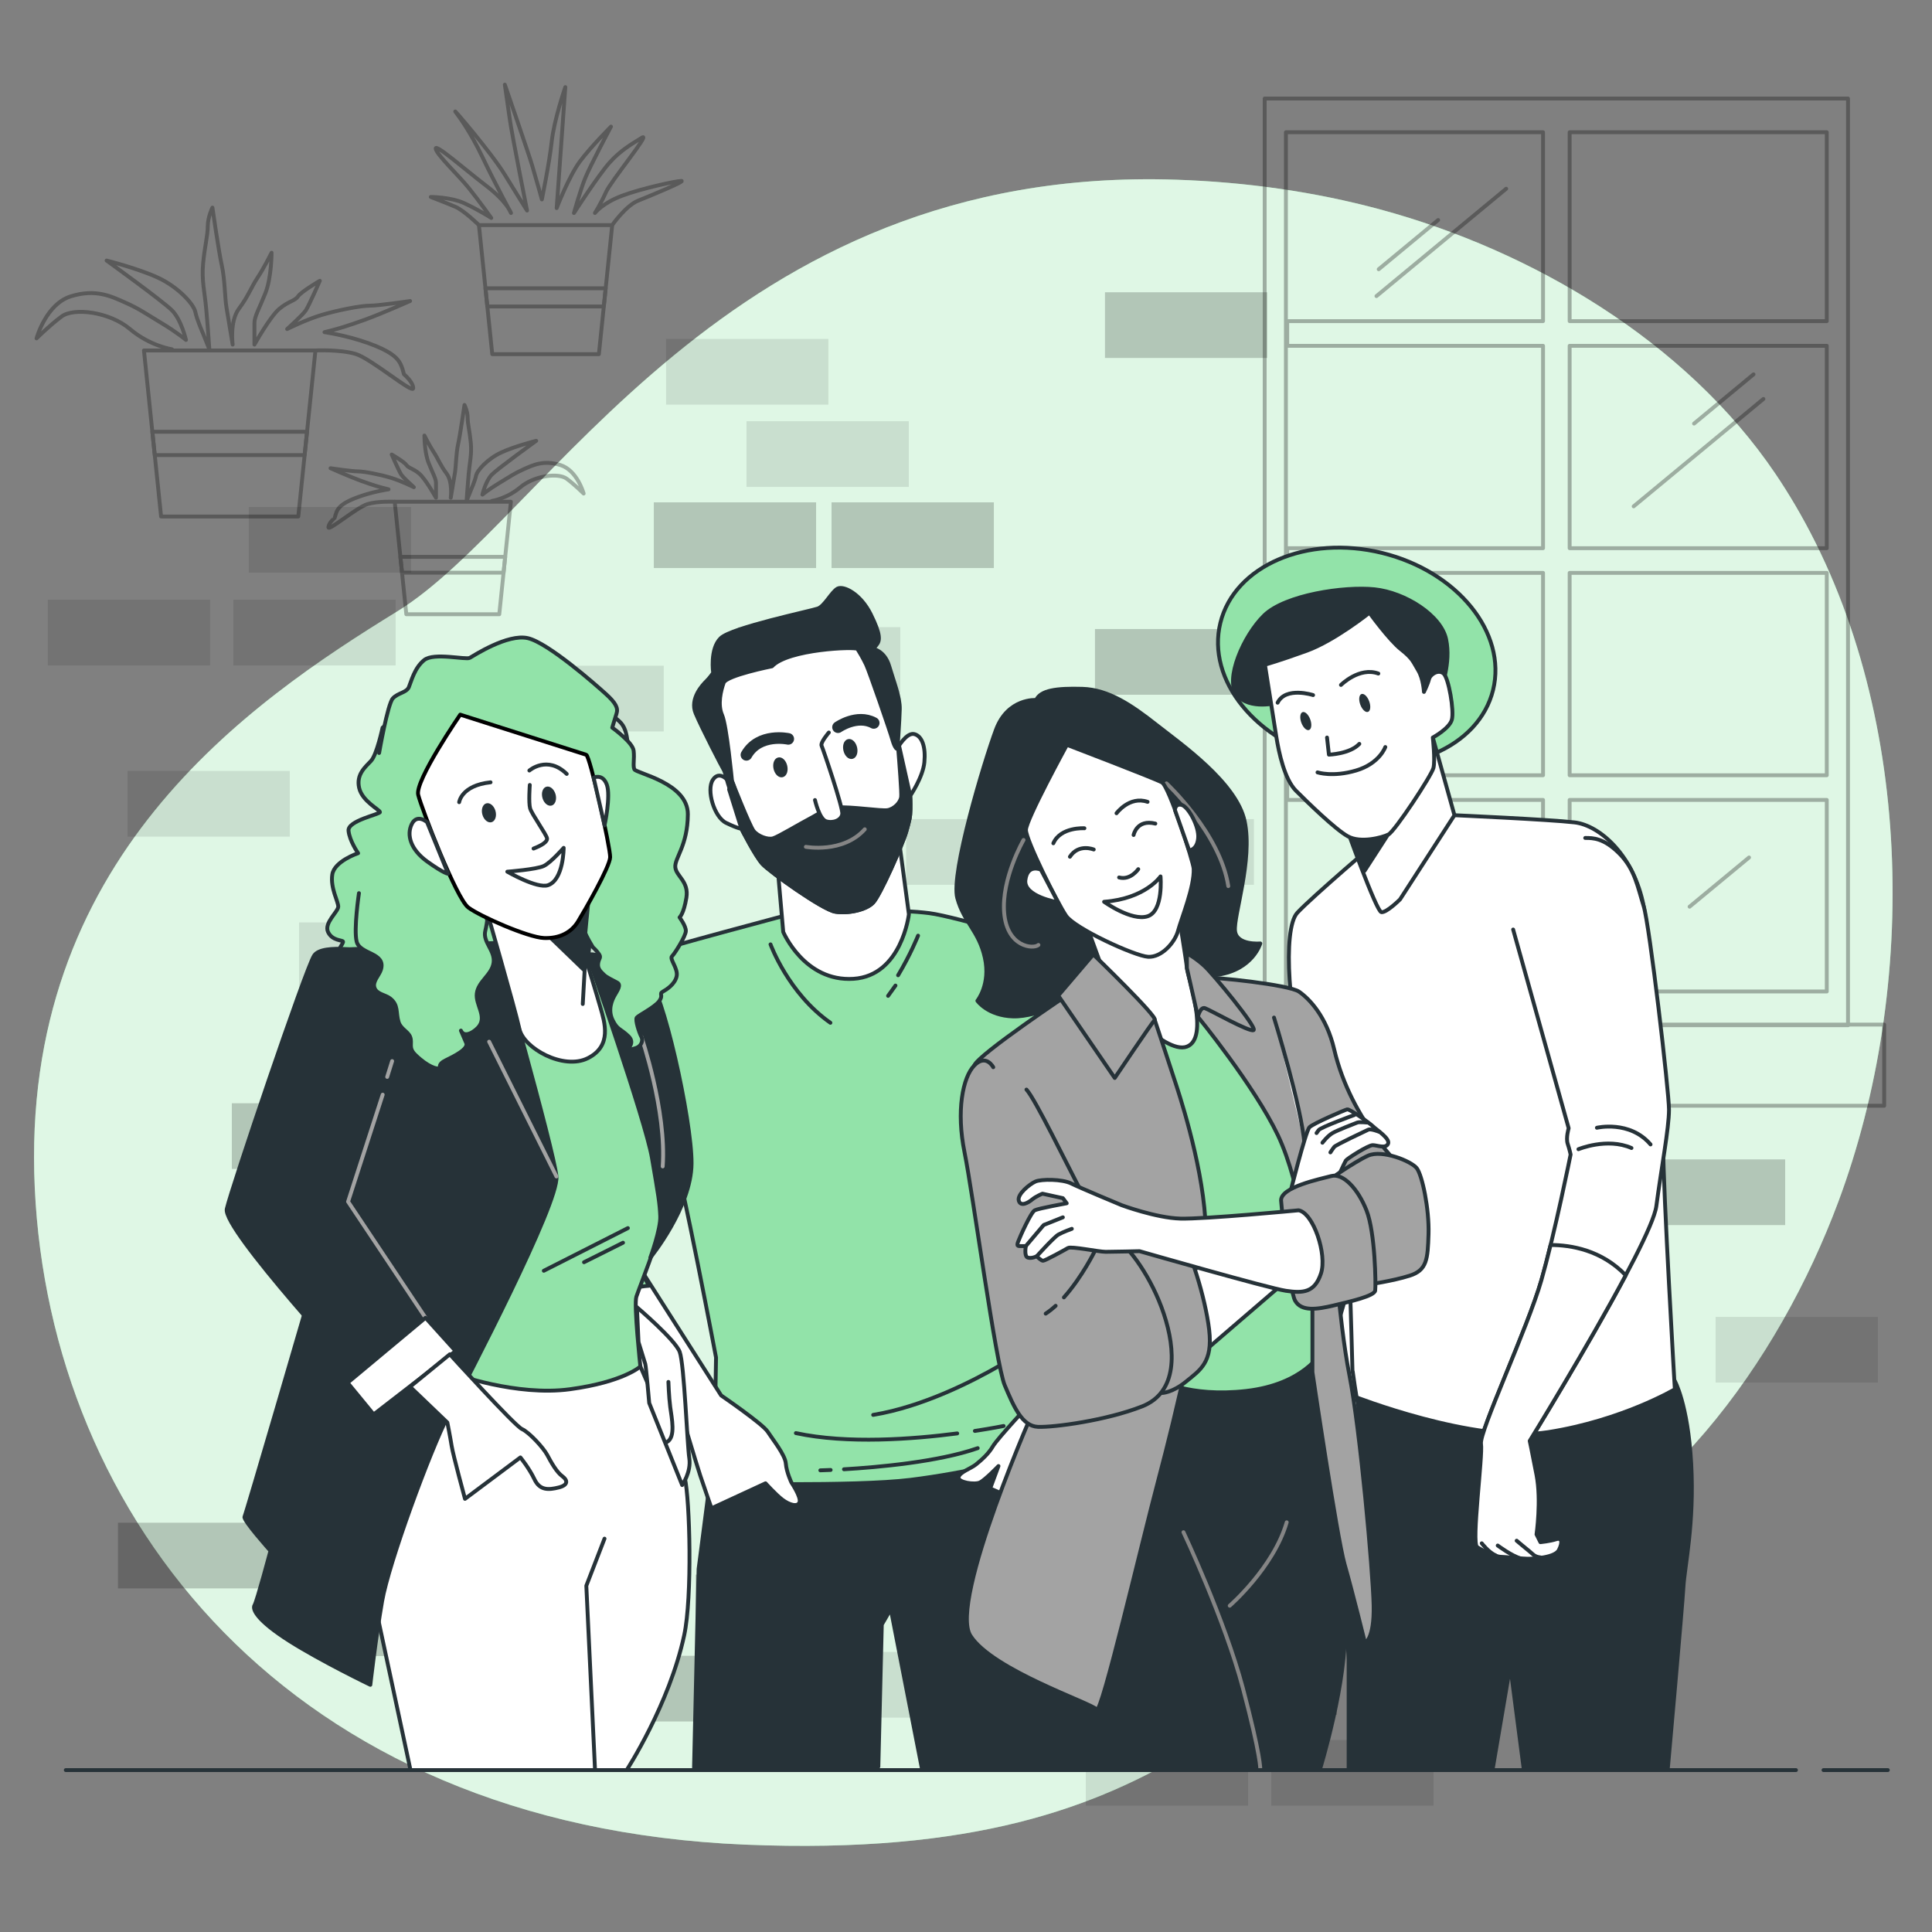 <svg xmlns="http://www.w3.org/2000/svg" xmlns:xlink="http://www.w3.org/1999/xlink" x="0px" y="0px" viewBox="0 0 500 500" style="enable-background:new 0 0 500 500;" xml:space="preserve"><rect x="0" y="0" width="500" height="500" fill="#808080" stroke="none"/><g id="Background_Simple">	<g>		<path style="fill:#92E3A9;" d="M464.497,130.564c-1.584-2.687-3.246-5.323-4.987-7.903    c-23.183-34.346-63.071-57.838-102.312-68.458c-17.184-4.651-34.93-7.089-52.711-7.692    c-116.614-3.953-163.062,87.955-201.604,111.673S5.045,222.421,8.998,307.411s65.225,165.039,183.816,169.98    c118.591,4.941,126.497-48.424,192.71-68.19c43.819-13.08,74.952-57.26,90.197-98.088    C496.496,255.471,495.517,183.197,464.497,130.564z"></path>		<path style="opacity:0.7;fill:#FFFFFF;" d="M464.497,130.564c-1.584-2.687-3.246-5.323-4.987-7.903    c-23.183-34.346-63.071-57.838-102.312-68.458c-17.184-4.651-34.93-7.089-52.711-7.692    c-116.614-3.953-163.062,87.955-201.604,111.673S5.045,222.421,8.998,307.411s65.225,165.039,183.816,169.98    c118.591,4.941,126.497-48.424,192.71-68.19c43.819-13.08,74.952-57.26,90.197-98.088    C496.496,255.471,495.517,183.197,464.497,130.564z"></path>	</g></g><g id="Wall">	<g>		<rect x="420" y="300.05" style="opacity:0.2;" width="42" height="17"></rect>		<rect x="283.375" y="162.797" style="opacity:0.2;" width="42" height="17"></rect>		<rect x="257.512" y="188.485" style="opacity:0.2;" width="42" height="17"></rect>		<rect x="285.964" y="75.641" style="opacity:0.2;" width="42" height="17"></rect>		<rect x="252" y="281.807" style="opacity:0.2;" width="42" height="17"></rect>		<rect x="169.203" y="130.006" style="opacity:0.2;" width="42" height="17"></rect>		<rect x="215.203" y="130.006" style="opacity:0.2;" width="42" height="17"></rect>		<rect x="180" y="407.517" style="opacity:0.2;" width="42" height="17"></rect>		<rect x="158" y="428.517" style="opacity:0.2;" width="42" height="17"></rect>		<rect x="234.512" y="211.985" style="opacity:0.1;" width="42" height="17"></rect>		<rect x="172.381" y="87.722" style="opacity:0.1;" width="42" height="17"></rect>		<rect x="444" y="340.807" style="opacity:0.1;" width="42" height="17"></rect>		<rect x="198" y="366.807" style="opacity:0.1;" width="42" height="17"></rect>		<rect x="246" y="366.807" style="opacity:0.1;" width="42" height="17"></rect>		<rect x="250" y="342.807" style="opacity:0.1;" width="42" height="17"></rect>		<rect x="282.512" y="211.985" style="opacity:0.1;" width="42" height="17"></rect>		<rect x="304" y="426.807" style="opacity:0.2;" width="42" height="17"></rect>		<rect x="281" y="450.307" style="opacity:0.1;" width="42" height="17"></rect>		<rect x="329" y="450.307" style="opacity:0.1;" width="42" height="17"></rect>		<rect x="100.392" y="215.218" style="opacity:0.2;" width="42" height="17"></rect>		<rect x="77.392" y="238.718" style="opacity:0.1;" width="42" height="17"></rect>		<rect x="125.392" y="238.718" style="opacity:0.1;" width="42" height="17"></rect>		<rect x="84" y="341.807" style="opacity:0.2;" width="42" height="17"></rect>		<rect x="270" y="260.517" style="opacity:0.1;" width="42" height="17"></rect>		<rect x="207" y="427.517" style="opacity:0.1;" width="42" height="17"></rect>		<rect x="193.203" y="109.006" style="opacity:0.1;" width="42" height="17"></rect>		<rect x="60" y="285.517" style="opacity:0.2;" width="42" height="17"></rect>		<rect x="84" y="264.517" style="opacity:0.1;" width="42" height="17"></rect>		<rect x="191" y="162.307" style="opacity:0.1;" width="42" height="17"></rect>		<rect x="129.772" y="172.29" style="opacity:0.1;" width="42" height="17"></rect>		<rect x="337" y="300.05" style="opacity:0.2;" width="42" height="17"></rect>		<rect x="30.535" y="394.078" style="opacity:0.2;" width="42" height="17"></rect>		<rect x="12.392" y="155.218" style="opacity:0.1;" width="42" height="17"></rect>		<rect x="60.392" y="155.218" style="opacity:0.1;" width="42" height="17"></rect>		<rect x="64.392" y="131.218" style="opacity:0.1;" width="42" height="17"></rect>		<rect x="33" y="199.518" style="opacity:0.1;" width="42" height="17"></rect>		<rect x="87.535" y="411.578" style="opacity:0.2;" width="42" height="17"></rect>	</g></g><g id="Window">	<g style="opacity:0.3;">		<path style="fill:none;stroke:#000000;stroke-linecap:round;stroke-linejoin:round;stroke-miterlimit:10;" d="M327.297,25.495    v239.834h150.967V25.495H327.297z M472.768,83.11h-66.544V34.226h66.544V83.11z M406.224,148.258h66.544v52.375h-66.544V148.258z     M406.224,141.872V89.496h66.544v52.375H406.224z M332.793,34.226h66.544V83.11h-66.205v6.386h66.205v52.375h-66.205v6.386h66.205    v52.375h-66.205v6.386h66.205v49.579h-66.544V34.226z M406.224,256.598v-49.579h66.544v49.579H406.224z"></path>					<line style="fill:none;stroke:#000000;stroke-linecap:round;stroke-linejoin:round;stroke-miterlimit:10;" x1="389.8" y1="48.843" x2="356.227" y2="76.627"></line>					<line style="fill:none;stroke:#000000;stroke-linecap:round;stroke-linejoin:round;stroke-miterlimit:10;" x1="456.366" y1="103.254" x2="422.794" y2="131.038"></line>					<line style="fill:none;stroke:#000000;stroke-linecap:round;stroke-linejoin:round;stroke-miterlimit:10;" x1="380.538" y1="220.758" x2="346.966" y2="248.542"></line>					<line style="fill:none;stroke:#000000;stroke-linecap:round;stroke-linejoin:round;stroke-miterlimit:10;" x1="372.194" y1="56.947" x2="356.806" y2="69.681"></line>					<line style="fill:none;stroke:#000000;stroke-linecap:round;stroke-linejoin:round;stroke-miterlimit:10;" x1="453.81" y1="96.886" x2="438.422" y2="109.621"></line>					<line style="fill:none;stroke:#000000;stroke-linecap:round;stroke-linejoin:round;stroke-miterlimit:10;" x1="378.561" y1="229.441" x2="363.173" y2="242.175"></line>					<line style="fill:none;stroke:#000000;stroke-linecap:round;stroke-linejoin:round;stroke-miterlimit:10;" x1="373.93" y1="168.084" x2="358.543" y2="180.818"></line>					<line style="fill:none;stroke:#000000;stroke-linecap:round;stroke-linejoin:round;stroke-miterlimit:10;" x1="452.652" y1="221.916" x2="437.265" y2="234.65"></line>					<rect x="318.603" y="265.17" style="fill:none;stroke:#000000;stroke-linecap:round;stroke-linejoin:round;stroke-miterlimit:10;" width="169.021" height="20.997"></rect>	</g></g><g id="Plants">	<g style="opacity:0.3;">		<polygon style="fill:none;stroke:#000000;stroke-linecap:round;stroke-linejoin:round;stroke-miterlimit:10;" points="    78.837,117.782 79.461,111.739 39.427,111.739 40.051,117.782   "></polygon>		<g>			<polygon style="fill:none;stroke:#000000;stroke-linecap:round;stroke-linejoin:round;stroke-miterlimit:10;" points="     77.196,133.671 41.692,133.671 37.254,90.697 81.634,90.697    "></polygon>			<path style="fill:none;stroke:#000000;stroke-linecap:round;stroke-linejoin:round;stroke-miterlimit:10;" d="M44.505,90.389     c0,0-5.64-0.806-10.876-5.237c-5.237-4.431-14.502-5.64-17.724-3.223c-3.223,2.417-6.445,5.64-6.445,5.64     s2.417-8.862,8.862-10.876c6.445-2.014,10.474,0,14.099,1.611c3.625,1.611,5.237,2.82,9.265,5.237     c4.028,2.417,6.445,4.431,6.445,4.431s-1.208-5.237-3.625-7.654c-2.417-2.417-16.919-12.89-16.919-12.89     s8.057,2.014,13.293,4.431c5.237,2.417,9.265,6.848,9.668,8.862c0.403,2.014,2.014,5.64,2.014,5.64l1.611,4.028     c0,0-0.403-6.042-0.806-10.473c-0.403-4.431-1.208-7.251-0.806-11.682c0.403-4.431,1.208-7.251,1.208-9.668     c0-2.417,1.208-4.834,1.208-4.834s1.611,11.279,2.417,14.905c0.806,3.625,0.806,8.459,1.208,10.876     c0.403,2.417,1.611,9.668,1.611,9.668s-0.806-6.042,1.611-9.265c2.417-3.223,3.223-5.64,4.834-8.057     c1.611-2.417,3.625-6.445,3.625-6.445s0,6.445-1.611,10.474c-1.611,4.028-2.82,6.042-2.82,7.654c0,1.611,0,5.64,0,5.64     s4.028-7.251,6.445-9.265c2.417-2.014,4.028-2.014,4.834-3.223c0.806-1.208,5.64-4.028,5.64-4.028s-2.82,6.445-3.625,7.654     c-0.806,1.208-4.834,4.834-4.834,4.834s4.834-2.417,8.862-3.626c4.028-1.208,10.071-2.417,12.488-2.417     c2.417,0,10.473-1.208,10.473-1.208s-7.251,3.223-11.682,4.834c-4.431,1.611-7.251,2.417-8.862,2.82     c-1.611,0.403-1.611,0.403-1.611,0.403s5.64,0.806,11.279,2.82c5.64,2.014,7.251,3.626,8.056,4.834     c0.806,1.208,1.209,3.223,1.209,3.223s2.417,2.014,2.417,3.625s-10.876-7.654-14.905-8.862     c-4.028-1.209-10.404-0.901-10.404-0.901"></path>		</g>	</g>	<g style="opacity:0.3;">		<polygon style="fill:none;stroke:#000000;stroke-linecap:round;stroke-linejoin:round;stroke-miterlimit:10;" points="    104.043,148.201 103.62,144.107 130.746,144.107 130.323,148.201   "></polygon>		<g>			<polygon style="fill:none;stroke:#000000;stroke-linecap:round;stroke-linejoin:round;stroke-miterlimit:10;" points="     105.155,158.967 129.211,158.967 132.218,129.849 102.148,129.849    "></polygon>			<path style="fill:none;stroke:#000000;stroke-linecap:round;stroke-linejoin:round;stroke-miterlimit:10;" d="M127.305,129.641     c0,0,3.821-0.546,7.369-3.548c3.548-3.002,9.826-3.821,12.009-2.184c2.184,1.638,4.367,3.821,4.367,3.821     s-1.638-6.005-6.005-7.369c-4.367-1.365-7.096,0-9.553,1.092c-2.456,1.092-3.548,1.911-6.278,3.548     c-2.729,1.638-4.367,3.002-4.367,3.002s0.819-3.548,2.456-5.186c1.638-1.638,11.464-8.734,11.464-8.734s-5.459,1.365-9.007,3.002     c-3.548,1.638-6.278,4.64-6.551,6.005c-0.273,1.365-1.365,3.821-1.365,3.821l-1.092,2.729c0,0,0.273-4.094,0.546-7.097     c0.273-3.002,0.819-4.913,0.546-7.915c-0.273-3.002-0.819-4.913-0.819-6.55c0-1.638-0.819-3.275-0.819-3.275     s-1.092,7.642-1.638,10.099c-0.546,2.457-0.546,5.732-0.819,7.369c-0.273,1.638-1.092,6.551-1.092,6.551s0.546-4.094-1.092-6.278     c-1.638-2.184-2.184-3.821-3.275-5.459c-1.092-1.638-2.456-4.367-2.456-4.367s0,4.367,1.092,7.096     c1.092,2.729,1.911,4.094,1.911,5.186c0,1.092,0,3.821,0,3.821s-2.729-4.913-4.367-6.278c-1.638-1.365-2.729-1.365-3.275-2.184     c-0.546-0.819-3.821-2.729-3.821-2.729s1.911,4.367,2.456,5.186c0.546,0.819,3.275,3.275,3.275,3.275s-3.275-1.638-6.005-2.457     c-2.729-0.819-6.823-1.638-8.461-1.638c-1.638,0-7.096-0.819-7.096-0.819s4.913,2.184,7.915,3.275     c3.002,1.092,4.913,1.638,6.005,1.911c1.092,0.273,1.092,0.273,1.092,0.273s-3.821,0.546-7.642,1.91     c-3.821,1.365-4.913,2.457-5.459,3.275c-0.546,0.819-0.819,2.184-0.819,2.184S85,135.373,85,136.465     c0,1.092,7.369-5.186,10.099-6.005c2.729-0.819,7.049-0.611,7.049-0.611"></path>		</g>	</g>	<g style="opacity:0.3;">		<g>			<polygon style="fill:none;stroke:#000000;stroke-linecap:round;stroke-linejoin:round;stroke-miterlimit:10;" points="     156.266,79.307 156.751,74.61 125.635,74.61 126.12,79.307    "></polygon>			<g>				<polygon style="fill:none;stroke:#000000;stroke-linecap:round;stroke-linejoin:round;stroke-miterlimit:10;" points="      154.991,91.657 127.396,91.657 123.946,58.255 158.44,58.255     "></polygon>			</g>		</g>		<path style="fill:none;stroke:#000000;stroke-linecap:round;stroke-linejoin:round;stroke-miterlimit:10;" d="M123.946,58.255    c0,0-3.835-3.767-6.071-4.725c-2.236-0.958-6.388-2.555-6.388-2.555s5.111,0,8.624,1.597c3.514,1.597,7.027,3.833,7.027,3.833    s-3.194-4.472-5.749-7.666c-2.555-3.194-8.305-8.624-8.624-10.221c-0.319-1.597,7.666,5.43,13.096,9.582    c5.43,4.152,6.388,7.027,6.388,7.027s-4.152-7.666-7.346-14.373c-3.194-6.708-6.069-10.541-7.027-11.818    c-0.958-1.278,9.263,10.541,12.776,16.29c3.514,5.749,5.749,9.263,5.749,9.263s-3.833-19.165-4.472-23.636    c-0.639-4.472-1.278-8.944-1.278-8.944s6.069,17.568,7.027,20.762c0.958,3.194,2.555,8.943,2.555,8.943s1.917-9.263,2.555-15.012    s3.514-14.054,3.514-14.054s-1.278,17.887-1.597,22.359c-0.319,4.472-0.639,8.943-0.639,8.943s3.194-8.305,6.069-12.138    c2.875-3.833,7.985-8.943,7.985-8.943s-5.43,10.221-6.708,13.415c-1.278,3.194-2.875,8.943-2.875,8.943s6.388-9.902,9.263-13.096    c2.875-3.194,5.749-4.791,8.305-6.388c2.555-1.597-7.985,11.179-9.263,14.054c-1.278,2.875-2.875,5.43-2.875,5.43    s1.916-2.555,7.027-4.472c5.11-1.917,14.054-3.833,15.332-3.833c1.278,0-7.985,3.833-11.179,5.11    c-3.194,1.278-6.708,6.322-6.708,6.322"></path>	</g></g><g id="Character_4">	<g>					<ellipse transform="matrix(0.239 -0.971 0.971 0.239 102.179 470.276)" style="fill:#92E3A9;stroke:#263238;stroke-linecap:round;stroke-linejoin:round;stroke-miterlimit:10;" cx="351.196" cy="169.933" rx="27.572" ry="36.343"></ellipse>		<path style="fill:#263238;stroke:#263238;stroke-linecap:round;stroke-linejoin:round;stroke-miterlimit:10;" d="M330.643,181.856    c0,0-7.214,1.967-10.493-1.967c-3.279-3.935,1.64-15.412,7.05-20.658c5.41-5.247,20.658-7.542,28.528-6.722    c7.87,0.82,17.215,6.722,18.527,12.952c1.312,6.23-1.312,12.297-1.476,14.264c-0.164,1.967-4.755,1.967-5.41,0.984    c-0.656-0.984-10.493-15.412-12.461-16.068c-1.967-0.656-3.279,0.656-5.41,1.804c-2.131,1.148-18.363,8.034-18.363,8.034    L330.643,181.856z"></path>		<path style="fill:#FFFFFF;stroke:#263238;stroke-linecap:round;stroke-linejoin:round;stroke-miterlimit:10;" d="M354.521,346.408    l-3.238-21.048l-7.448,25.581l0.001,0.002c-1.8,3.077-3.93,7.051-4.904,10.137c-1.847,5.855,7.474,24.324,8.09,22.372    c0.616-1.952,4.126-27.005,4.126-27.005s0.651-4.302,0.366-7.677L354.521,346.408z"></path>		<path style="fill:#263238;stroke:#263238;stroke-linecap:round;stroke-linejoin:round;stroke-miterlimit:10;" d="M350.201,361.305    c0,0-6.74,2.295-6.74,16.605c0,3.902,5.561,44.891,5.561,51.747c0,12.928,0,28.441,0,28.441h37.236l4.597-27.005l3.447,26.43    h37.347c0,0,3.735-41.656,4.022-46.827c0.287-5.171,2.873-16.375,2.011-31.889c-0.862-15.513-4.309-21.546-4.309-21.546    l-82.339-1.436L350.201,361.305z"></path>		<path style="fill:#FFFFFF;stroke:#263238;stroke-linecap:round;stroke-linejoin:round;stroke-miterlimit:10;" d="M357.109,217.157    c0,0-17.55,14.952-21.353,19.049c-3.944,4.248-2.302,27.661,2.739,43.794c5.041,16.133,10.39,41.075,10.642,46.117    c0.252,5.041,1.064,35.188,1.064,35.188s31.317,12.352,50.475,9.327s32.77-11.091,32.77-11.091s-3.025-51.676-3.025-63.019    s-2.521-48.903-5.042-62.011c-2.521-13.108-11.343-20.922-17.897-21.679c-6.554-0.756-31.07-1.856-31.07-1.856L357.109,217.157z"></path>		<g>			<path style="fill:#FFFFFF;stroke:#263238;stroke-linecap:round;stroke-linejoin:round;stroke-miterlimit:10;" d="     M348.245,213.616c0,0,7.922,22.225,9.242,22.445c1.32,0.22,4.841-3.301,4.841-3.301l14.083-21.785l-5.6-20.101     c0,0-3.202,10.639-9.364,17.461C355.287,215.156,348.245,213.616,348.245,213.616z"></path>			<polygon style="fill:#263238;stroke:#263238;stroke-linecap:round;stroke-linejoin:round;stroke-miterlimit:10;" points="     363.55,209.273 353.164,225.354 348.245,213.616    "></polygon>		</g>		<g>			<path style="fill:#FFFFFF;stroke:#263238;stroke-linecap:round;stroke-linejoin:round;stroke-miterlimit:10;" d="     M354.417,158.574c0,0-9.018,7.214-16.232,9.837c-7.214,2.623-10.821,3.607-10.821,3.607s2.295,14.592,2.951,18.691     c0.656,4.099,2.131,10.985,5.083,13.936c2.951,2.951,10.165,10.001,13.444,11.805c3.279,1.803,8.853,0.328,10.493-0.492     c1.639-0.82,11.149-15.248,11.641-17.215c0.492-1.967-0.164-7.87-0.164-7.87s4.263-2.295,4.919-4.591     c0.656-2.295-0.82-10.821-2.131-11.969c-1.312-1.148-3.443,0.164-3.771,1.476c-0.328,1.312-1.312,3.279-1.312,3.279     s-0.164-3.443-1.476-5.574c-1.312-2.131-1.312-2.951-4.427-5.411C359.499,165.625,354.417,158.574,354.417,158.574z"></path>			<path style="fill:none;stroke:#263238;stroke-linecap:round;stroke-linejoin:round;stroke-miterlimit:10;" d="M343.432,190.874     l0.492,4.427c0,0,5.411-0.164,7.87-2.787"></path>			<path style="fill:none;stroke:#263238;stroke-linecap:round;stroke-linejoin:round;stroke-miterlimit:10;" d="M340.972,199.891     c0,0,3.935,1.312,10.001-0.492c6.066-1.803,7.542-6.066,7.542-6.066"></path>			<path style="fill:none;stroke:#263238;stroke-linecap:round;stroke-linejoin:round;stroke-miterlimit:10;" d="M339.825,179.889     c0,0-7.05-2.295-9.181,1.967"></path>			<path style="fill:none;stroke:#263238;stroke-linecap:round;stroke-linejoin:round;stroke-miterlimit:10;" d="M347.039,177.265     c0,0,4.755-4.755,9.673-2.951"></path>			<path style="fill:#263238;" d="M339.094,186.189c0.466,1.276,0.327,2.499-0.311,2.732c-0.638,0.233-1.533-0.612-1.999-1.888     c-0.466-1.276-0.327-2.499,0.311-2.732C337.733,184.068,338.628,184.913,339.094,186.189z"></path>			<path style="fill:#263238;" d="M354.349,181.504c0.466,1.276,0.327,2.499-0.311,2.732c-0.638,0.233-1.533-0.612-1.999-1.888     c-0.466-1.276-0.327-2.499,0.311-2.732C352.988,179.383,353.883,180.228,354.349,181.504z"></path>		</g>		<g>			<path style="fill:#FFFFFF;stroke:#263238;stroke-linecap:round;stroke-linejoin:round;stroke-miterlimit:10;" d="     M391.601,240.559l14.368,51.424c0,0-0.756,2.521-0.252,4.033c0.504,1.512,0.756,2.773,0.756,2.773s-4.033,20.166-7.562,32.518     c-3.529,12.352-16.133,39.324-15.629,42.349c0.504,3.025-2.521,25.712-1.008,26.72c1.512,1.008,5.042,2.521,6.05,2.521     s5.546,0.504,7.058,0.504c1.513,0,7.058-0.252,8.066-2.269s0.756-3.277-0.756-2.773c-1.513,0.504-4.033,0.756-4.033,0.756     l-1.008-2.017c0,0,1.26-8.823,0-15.377c-1.26-6.554-1.764-8.823-1.764-8.823s31.51-51.172,32.77-60.751     c1.26-9.579,3.277-20.166,3.277-24.956c0-4.789-5.042-47.895-6.554-52.684c-1.512-4.789-2.269-9.579-6.302-13.612     c-4.033-4.033-6.806-4.033-8.823-4.033"></path>			<path style="fill:none;stroke:#263238;stroke-linecap:round;stroke-linejoin:round;stroke-miterlimit:10;" d="M408.498,297.414     c0,0,7.402-3.084,13.725-0.309"></path>			<path style="fill:none;stroke:#263238;stroke-linecap:round;stroke-linejoin:round;stroke-miterlimit:10;" d="M413.279,291.862     c0,0,8.482-2.005,13.879,4.318"></path>			<path style="fill:#FFFFFF;stroke:#263238;stroke-linecap:round;stroke-linejoin:round;stroke-miterlimit:10;" d="     M401.293,322.205c-0.786,3.215-1.596,6.353-2.382,9.102c-3.529,12.352-16.133,39.324-15.629,42.349     c0.504,3.025-2.521,25.712-1.008,26.72c1.513,1.008,5.042,2.521,6.05,2.521c1.008,0,5.546,0.504,7.058,0.504     c1.513,0,7.058-0.252,8.066-2.269s0.756-3.277-0.756-2.773c-1.513,0.504-4.033,0.756-4.033,0.756l-1.008-2.017     c0,0,1.26-8.823,0-15.377s-1.764-8.823-1.764-8.823s15.139-24.587,24.85-42.866C414.458,323.5,406.54,322.207,401.293,322.205z"></path>			<path style="fill:#FFFFFF;stroke:#263238;stroke-linecap:round;stroke-linejoin:round;stroke-miterlimit:10;" d="     M392.511,398.732c0,0,2.499,2.115,3.365,2.788c0.865,0.673,1.154,1.346,2.788,1.538"></path>			<path style="fill:#FFFFFF;stroke:#263238;stroke-linecap:round;stroke-linejoin:round;stroke-miterlimit:10;" d="     M387.609,399.982c0,0,3.749,2.788,6.056,3.365"></path>			<path style="fill:#FFFFFF;stroke:#263238;stroke-linecap:round;stroke-linejoin:round;stroke-miterlimit:10;" d="     M383.475,399.405c0,0,1.73,2.307,3.653,3.172"></path>		</g>		<path style="fill:#FFFFFF;stroke:#263238;stroke-linecap:round;stroke-linejoin:round;stroke-miterlimit:10;" d="M350.103,355.089    c0,0,0.915,6.769,1.281,7.867c0.366,1.098-0.183,3.11,0.183,7.318c0.366,4.208,1.464,8.599-1.281,7.867    c-2.744-0.732-4.025-7.867-3.842-9.697c0.183-1.83-3.11-7.318-3.11-7.318"></path>	</g></g><g id="Character_2">	<g>		<g>			<path style="fill:#92E3A9;stroke:#263238;stroke-linecap:round;stroke-linejoin:round;stroke-miterlimit:10;" d="M296.82,317.971     c-2.556-4.904-21.573-72.291-21.573-72.291c-3.581,9.807-5.869,58.175-5.869,58.175l2.081,25.652l-0.373,4.808     c4.968-3.402,17.139-10.128,25.229-1.173c0.128-0.471,0.221-0.87,0.271-1.183C297.635,325.495,299.376,322.874,296.82,317.971z"></path>			<path style="fill:none;stroke:#263238;stroke-linecap:round;stroke-linejoin:round;stroke-miterlimit:10;" d="M290.69,324.458     c1.291,0.223,2.544,0.574,3.717,1.091"></path>			<path style="fill:none;stroke:#263238;stroke-linecap:round;stroke-linejoin:round;stroke-miterlimit:10;" d="M272.861,326.833     c0,0,6.394-2.506,13.18-2.68"></path>			<path style="fill:none;stroke:#263238;stroke-linecap:round;stroke-linejoin:round;stroke-miterlimit:10;" d="M293.162,321.76     c0,0-5.607-3.397-10.097-2.06"></path>		</g>		<polygon style="fill:#263238;stroke:#263238;stroke-linecap:round;stroke-linejoin:round;stroke-miterlimit:10;" points="    179.614,457.429 180.797,406.05 184.449,377.857 269.436,374.958 277.015,395.169 281.684,458.098 238.665,458.098     230.538,416.417 228.211,420.429 227.319,457.206   "></polygon>		<g>			<g>				<path style="fill:#92E3A9;stroke:#263238;stroke-linecap:round;stroke-linejoin:round;stroke-miterlimit:10;" d="      M206.383,236.096c0,0-37.016,9.807-39.271,10.922c-2.256,1.114,2.723,34.771,6.214,47.031      c3.492,12.259,11.984,57.284,11.984,57.284l-0.567,32.543c0,0,36.31,0.892,50.842-0.892c14.531-1.783,30.454-5.795,30.454-5.795      s5.155-28.753,3.386-47.699c-1.769-18.946,3.384-65.977,3.46-69.097c0.076-3.121,2.363-14.711,2.363-14.711      s-27.656-8.47-34.767-9.361C233.369,235.427,216.663,234.981,206.383,236.096z"></path>				<path style="fill:none;stroke:#263238;stroke-linecap:round;stroke-linejoin:round;stroke-miterlimit:10;" d="M199.41,244.401      c0,0,4.612,12.71,15.498,20.295"></path>				<path style="fill:none;stroke:#263238;stroke-linecap:round;stroke-linejoin:round;stroke-miterlimit:10;" d="M237.595,242.146      c0,0-1.964,4.92-5.169,10.25"></path>									<line style="fill:none;stroke:#263238;stroke-linecap:round;stroke-linejoin:round;stroke-miterlimit:10;" x1="231.746" y1="255.061" x2="229.837" y2="257.726"></line>			</g>			<path style="fill:none;stroke:#263238;stroke-linecap:round;stroke-linejoin:round;stroke-miterlimit:10;" d="M218.418,380.246     c8.605-0.508,24.375-1.889,34.614-5.463"></path>			<path style="fill:none;stroke:#263238;stroke-linecap:round;stroke-linejoin:round;stroke-miterlimit:10;" d="M212.302,380.522     c0,0,0.979-0.023,2.663-0.098"></path>			<path style="fill:none;stroke:#263238;stroke-linecap:round;stroke-linejoin:round;stroke-miterlimit:10;" d="M247.725,370.969     c-11.293,1.47-28.41,2.801-41.749-0.081"></path>			<path style="fill:none;stroke:#263238;stroke-linecap:round;stroke-linejoin:round;stroke-miterlimit:10;" d="M259.731,369.042     c0,0-2.852,0.586-7.435,1.282"></path>			<path style="fill:none;stroke:#263238;stroke-linecap:round;stroke-linejoin:round;stroke-miterlimit:10;" d="M258.794,353.374     c-6.834,3.954-19.882,10.674-32.819,12.798"></path>			<path style="fill:none;stroke:#263238;stroke-linecap:round;stroke-linejoin:round;stroke-miterlimit:10;" d="M263.669,350.387     c0,0-0.923,0.619-2.562,1.616"></path>		</g>		<path style="fill:#FFFFFF;stroke:#263238;stroke-linecap:round;stroke-linejoin:round;stroke-miterlimit:10;" d="M201.145,223.289    l1.554,17.896c0,0,5.474,12.966,18.198,12.129c12.478-0.82,14.324-16.702,14.324-16.702l-2.524-18.89    c0,0-10.959,9.146-17.104,8.351C209.448,225.277,201.145,223.289,201.145,223.289z"></path>		<g>			<path style="fill:#FFFFFF;stroke:#263238;stroke-linecap:round;stroke-linejoin:round;stroke-miterlimit:10;" d="     M188.466,202.096c0,0-2.269-2.89-3.984-0.275c-1.715,2.615,0.317,9.633,3.445,11.146c3.128,1.514,3.954,1.514,3.954,1.514     s3.545,7.018,5.422,9.082c1.876,2.064,15.538,11.834,18.827,12.385s7.991-0.413,9.827-2.339     c1.836-1.926,7.661-15.137,8.563-18.302c0.902-3.165,1.057-3.853,1.104-5.779c0.047-1.927-0.051-3.578-0.051-3.578     s3.282-4.816,3.65-8.669c0.369-3.853-0.524-6.743-2.575-7.293c-2.051-0.55-4.353,3.578-4.353,3.578l-6.917-21.192     c0,0-2.337-5.78-4.384-6.468c-2.048-0.688-16.815,1.101-23.071,3.715c-6.256,2.615-12.377,5.367-12.86,8.257     C184.58,180.767,188.466,202.096,188.466,202.096z"></path>			<path style="fill:#263238;stroke:#263238;stroke-linecap:round;stroke-linejoin:round;stroke-miterlimit:10;" d="     M199.786,172.436c0,0-11.813,2.351-12.501,4.275c-0.688,1.924-1.631,5.557-0.416,8.336c1.215,2.779,2.578,17.1,2.578,17.1     s1.815,4.489,0.548,3.847c-1.267-0.641-2.206-5.985-2.618-6.626c-0.412-0.641-5.72-10.901-7.337-14.749     c-1.617-3.847,1.892-7.481,2.767-8.336c0.876-0.855,1.762-2.137,1.762-2.137s-0.918-6.199,1.928-8.977     c2.846-2.779,23.469-7.054,25.195-7.695c1.726-0.641,3.524-4.275,5.041-5.13c1.517-0.855,5.954,1.283,8.603,6.626     c2.649,5.344,2.399,6.84,1.518,7.909c-0.881,1.069-0.881,1.069-0.881,1.069s2.982,0.428,4.166,4.489     c1.184,4.061,2.801,7.908,2.723,11.115c-0.078,3.206-0.55,9.372-0.566,10.013c-0.016,0.641-0.747,0.033-1.336-2.104     c-0.589-2.137-5.982-17.741-6.795-19.451c-0.813-1.71-1.841-3.42-2.253-4.061C221.498,167.307,203.956,167.948,199.786,172.436z"></path>			<path style="fill:#263238;stroke:#263238;stroke-linecap:round;stroke-linejoin:round;stroke-miterlimit:10;" d="     M216.129,235.947c3.289,0.55,7.991-0.413,9.827-2.339c1.836-1.926,7.661-15.137,8.563-18.302c0.902-3.165,1.057-3.853,1.104-5.78     c0.047-1.926-0.051-3.578-0.051-3.578l-2.903-12.993c-0.103,0.159-0.186,0.292-0.248,0.395c0.328,4.013,0.934,11.76,0.805,12.874     c-0.174,1.514-1.866,3.165-3.524,3.44c-1.658,0.275-9.472-0.963-12.919-0.688c-3.447,0.275-4.578,1.514-7.226,2.89     c-2.648,1.376-8.095,4.679-9.481,5.092c-1.386,0.413-3.977-0.55-5.045-1.926c-1.067-1.376-5.586-12.884-5.586-12.884     c0.001,0.739-0.758,2.151-0.758,2.151l3.193,10.183c0,0,3.545,7.018,5.422,9.082C199.179,225.627,212.84,235.397,216.129,235.947     z"></path>			<path style="fill:#FFFFFF;stroke:#263238;stroke-linecap:round;stroke-linejoin:round;stroke-miterlimit:10;" d="     M214.502,189.574c0,0-2.265,2.615-1.872,3.44c0.393,0.826,5.53,15.962,5.352,17.614c-0.178,1.651-2.399,2.477-4.175,1.926     c-1.775-0.55-2.894-5.504-2.894-5.504"></path>			<path style="fill:none;stroke:#263238;stroke-width:3;stroke-linecap:round;stroke-linejoin:round;stroke-miterlimit:10;" d="     M216.875,188.197c0,0,4.9-3.44,9.246-1.101"></path>			<path style="fill:none;stroke:#263238;stroke-width:3;stroke-linecap:round;stroke-linejoin:round;stroke-miterlimit:10;" d="     M204.004,191.225c0,0-7.528-1.651-10.834,4.128"></path>			<path style="fill:#263238;stroke:#263238;stroke-linecap:round;stroke-linejoin:round;stroke-miterlimit:10;" d="M203.24,198.254     c0.273,1.139-0.076,2.212-0.779,2.396c-0.703,0.184-1.493-0.59-1.766-1.729c-0.272-1.139,0.076-2.212,0.779-2.396     C202.177,196.34,202.967,197.115,203.24,198.254z"></path>			<path style="fill:#263238;stroke:#263238;stroke-linecap:round;stroke-linejoin:round;stroke-miterlimit:10;" d="M221.32,193.508     c0.272,1.139-0.076,2.212-0.779,2.396c-0.703,0.184-1.493-0.59-1.766-1.73c-0.272-1.139,0.076-2.212,0.779-2.396     C220.257,191.594,221.047,192.369,221.32,193.508z"></path>			<path style="fill:none;stroke:#858585;stroke-linecap:round;stroke-linejoin:round;stroke-miterlimit:10;" d="M208.555,219.159     c0,0,9.589,1.789,15.247-4.541"></path>		</g>		<g>			<path style="fill:none;stroke:#263238;stroke-linecap:round;stroke-linejoin:round;stroke-miterlimit:10;" d="M296.587,331.959     c-0.023,0.142-0.057,0.307-0.097,0.483C296.529,332.266,296.564,332.101,296.587,331.959z"></path>			<path style="fill:#FFFFFF;stroke:#263238;stroke-linecap:round;stroke-linejoin:round;stroke-miterlimit:10;" d="     M296.315,333.142c-8.09-8.956-20.261-2.23-25.229,1.173l-2.577,23.704l-1.223,4.458c0,0-9.154,9.807-10.317,11.813     c-1.163,2.006-2.984,3.566-4.349,4.681c-1.364,1.115-4.284,2.006-4.539,3.343c-0.255,1.337,4.186,2.006,5.54,1.337     c1.354-0.669,4.784-4.235,4.784-4.235l-2.147,5.795l17.425,7.578c0,0,1.016-5.126,1.537-8.247     c0.522-3.121,1.369-10.476,1.624-11.813c0.249-1.302,17.74-32.125,19.622-40.186     C296.423,332.728,296.374,332.926,296.315,333.142z"></path>		</g>		<g>			<path style="fill:#FFFFFF;stroke:#263238;stroke-linecap:round;stroke-linejoin:round;stroke-miterlimit:10;" d="     M167.111,247.018c0,0-4.561,4.235-5.555,8.47c-0.994,4.235-16.113,57.247-19.651,65.271c-3.538,8.024-4.141,14.488-2.21,17.609     c1.93,3.121,36.783,27.899,36.783,27.899s3.709,12.482,4.748,15.603c1.039,3.121,2.915,8.47,2.915,8.47l13.976-6.464     c0,0,2.604,2.898,4.355,4.235c1.751,1.337,3.963,2.006,4.442,0.669c0.478-1.337-2.104-5.127-2.104-5.127     s-1.273-2.675-1.441-4.904c-0.169-2.229-3.415-6.241-4.704-8.247c-1.289-2.006-12.032-9.362-12.032-9.362l-21.915-34.362     l8.609-32.729C173.326,294.048,165.552,256.156,167.111,247.018z"></path>			<path style="fill:#92E3A9;stroke:#263238;stroke-linecap:round;stroke-linejoin:round;stroke-miterlimit:10;" d="     M164.717,326.777l9.921-27.766c0,0-9.086-42.854-7.526-51.993c0,0-4.561,4.235-5.555,8.47     c-0.994,4.235-16.113,57.247-19.651,65.271c-3.538,8.024-4.141,14.488-2.21,17.609c0.548,0.885,3.558,4.81,9.509,8.069     c2.029-3.881,7.296-12.9,18.741-13.683L164.717,326.777z"></path>			<path style="fill:none;stroke:#263238;stroke-linecap:round;stroke-linejoin:round;stroke-miterlimit:10;" d="M148.261,325.216     c0,0,6.708-0.892,12.89,1.56"></path>			<path style="fill:none;stroke:#263238;stroke-linecap:round;stroke-linejoin:round;stroke-miterlimit:10;" d="M157.225,323.21     c0,0,5.534,1.56,7.492,3.566"></path>		</g>	</g></g><g id="Character_3">	<g>		<g>			<path style="fill:#263238;stroke:#263238;stroke-linecap:round;stroke-linejoin:round;stroke-miterlimit:10;" d="M275.71,361.689     c0,0-12.612,35.271-7.909,54.297c4.703,19.025,8.978,42.112,8.978,42.112h64.771c0,0,7.268-23.514,6.413-37.623     s-2.565-29.927-2.565-29.927l-3.42-40.616H277.42L275.71,361.689z"></path>			<path style="fill:none;stroke:#858585;stroke-linecap:round;stroke-linejoin:round;stroke-miterlimit:10;" d="M306.278,396.533     c0,0,10.688,22.659,15.391,40.402c4.703,17.743,4.489,20.949,4.489,20.949"></path>			<path style="fill:none;stroke:#858585;stroke-linecap:round;stroke-linejoin:round;stroke-miterlimit:10;" d="M318.249,415.558     c0,0,11.33-9.833,14.75-21.59"></path>		</g>		<path style="fill:#92E3A9;stroke:#263238;stroke-linecap:round;stroke-linejoin:round;stroke-miterlimit:10;" d="M313.332,254.806    l-30.355,10.047c0,0,10.902,17.315,14.536,42.112c3.634,24.797,2.138,50.021,2.138,50.021s7.909,4.703,22.873,2.993    c14.964-1.71,19.453-10.047,19.453-10.047s-1.069-41.471-6.627-57.931C329.792,275.541,313.332,254.806,313.332,254.806z"></path>		<g>			<path style="fill:#263238;stroke:#263238;stroke-linecap:round;stroke-linejoin:round;stroke-miterlimit:10;" d="     M268.167,181.155c0,0-7.322-0.578-10.405,7.708c-3.083,8.286-11.754,37.189-10.02,43.548c1.734,6.359,5.588,8.479,7.13,15.415     c1.541,6.937-1.927,11.176-1.927,11.176s2.698,3.854,9.249,4.047c6.551,0.193,16.379-5.01,22.93-6.552     c6.551-1.542,21.003-2.89,30.06-4.239c9.057-1.349,10.983-8.093,10.983-8.093s-6.166,0.578-6.551-3.276     c-0.385-3.854,4.625-18.306,2.505-28.326c-2.12-10.02-16.572-20.04-22.93-25.05c-6.359-5.01-12.332-9.056-19.077-9.249     S269.323,178.65,268.167,181.155z"></path>			<path style="fill:none;stroke:#858585;stroke-linecap:round;stroke-linejoin:round;stroke-miterlimit:10;" d="M264.891,217.381     c0,0-5.781,10.02-5.01,18.884c0.771,8.864,7.515,9.442,8.864,8.286"></path>			<path style="fill:none;stroke:#858585;stroke-linecap:round;stroke-linejoin:round;stroke-miterlimit:10;" d="M301.888,202.736     c0,0,13.874,12.91,15.993,26.592"></path>		</g>		<path style="fill:#FFFFFF;stroke:#263238;stroke-linecap:round;stroke-linejoin:round;stroke-miterlimit:10;" d="M281.2,239.491    l6.486,17.778c0,0,13.598,15.825,19.486,13.592c5.888-2.233,0.203-18.069,0-20.302c-0.203-2.233-2.03-13.197-2.03-13.197    s-4.061,6.497-6.7,6.497C295.803,243.858,281.2,239.491,281.2,239.491z"></path>		<g>			<path style="fill:#FFFFFF;stroke:#263238;stroke-linecap:round;stroke-linejoin:round;stroke-miterlimit:10;" d="     M276.121,192.764c0,0-10.604,19.373-10.604,22.024c0,2.651,8.157,18.965,10.4,22.228c2.243,3.263,17.741,10.4,21.208,10.604     c3.467,0.204,6.933-3.671,7.749-6.73c0.816-3.059,4.274-11.427,4.045-16.084c-0.085-1.74-6.37-21.295-8.205-22.314     C298.879,201.472,276.121,192.764,276.121,192.764z"></path>			<path style="fill:none;stroke:#263238;stroke-linecap:round;stroke-linejoin:round;stroke-miterlimit:10;" d="M283.056,219.848     c0,0-3.886-1.608-6.164,1.876"></path>			<path style="fill:none;stroke:#263238;stroke-linecap:round;stroke-linejoin:round;stroke-miterlimit:10;" d="M293.374,216.095     c0,0,0.804-4.154,5.628-2.948"></path>			<path style="fill:none;stroke:#263238;stroke-linecap:round;stroke-linejoin:round;stroke-miterlimit:10;" d="M280.643,214.353     c0,0-6.164-0.402-8.04,3.886"></path>			<path style="fill:none;stroke:#263238;stroke-linecap:round;stroke-linejoin:round;stroke-miterlimit:10;" d="M288.952,210.467     c0,0,3.35-4.556,8.04-2.948"></path>			<path style="fill:none;stroke:#263238;stroke-linecap:round;stroke-linejoin:round;stroke-miterlimit:10;" d="M294.58,224.94     c0,0-2.01,2.948-4.958,2.144"></path>			<path style="fill:#FFFFFF;stroke:#263238;stroke-linecap:round;stroke-linejoin:round;stroke-miterlimit:10;" d="     M300.343,226.816c0,0-3.886,5.762-14.607,6.566c0,0,7.102,5.092,11.257,3.752C301.147,235.794,300.343,226.816,300.343,226.816z"></path>			<path style="fill:#FFFFFF;stroke:#263238;stroke-linecap:round;stroke-linejoin:round;stroke-miterlimit:10;" d="     M269.387,225.074c0,0-3.484-1.608-4.02,2.68c-0.536,4.288,8.443,5.762,8.443,5.762L269.387,225.074z"></path>			<path style="fill:#FFFFFF;stroke:#263238;stroke-linecap:round;stroke-linejoin:round;stroke-miterlimit:10;" d="M304.07,209.624     c0,0,0.037-1.747,1.744-1.31c1.708,0.437,4.571,5.565,4.27,8.633c-0.301,3.067-2.328,3.138-2.328,3.138L304.07,209.624z"></path>		</g>		<path style="fill:#A3A3A3;stroke:#263238;stroke-linecap:round;stroke-linejoin:round;stroke-miterlimit:10;" d="M276.922,257.055    c0,0-23.754,15.836-24.769,18.678c-1.015,2.842,16.242,87.097,16.242,87.097s-22.942,51.568-17.257,60.501    c5.685,8.933,31.468,17.46,32.687,19.084s11.572-42.838,16.039-59.689c4.467-16.851,11.775-47.304,12.181-61.719    c0.406-14.415-5.482-33.499-7.512-39.792c-2.03-6.294-5.685-17.257-5.685-17.257L276.922,257.055z"></path>		<path style="fill:#A3A3A3;stroke:#263238;stroke-linecap:round;stroke-linejoin:round;stroke-miterlimit:10;" d="M282.949,247.016    c0,0,16.711,16.129,15.899,16.941c-0.812,0.812-10.354,15.024-10.354,15.024l-14.618-21.317L282.949,247.016z"></path>		<path style="fill:#A3A3A3;stroke:#263238;stroke-linecap:round;stroke-linejoin:round;stroke-miterlimit:10;" d="M310.014,263.145    c0,0,14.618,17.866,20.708,30.656c6.091,12.79,8.933,35.529,8.933,44.462c0,8.933,0,16.851,0,16.851s6.294,42.635,8.324,49.741    c2.03,7.106,5.279,20.302,5.279,20.302s2.436-0.812,2.233-9.745c-0.203-8.933-3.451-45.274-6.294-59.689    c-2.842-14.415-4.023-38.315-5.851-42.578c-1.827-4.263-1.827-4.263-1.827-4.263l21.691-6.297c0,0-13.527-12.249-17.924-31.007    c-2-8.534-6.444-13.101-9.083-14.928c-2.639-1.827-21.926-3.857-25.175-3.654C307.781,253.197,310.014,263.145,310.014,263.145z"></path>		<path style="fill:#A3A3A3;stroke:#263238;stroke-linecap:round;stroke-linejoin:round;stroke-miterlimit:10;" d="M310.014,263.145    c0,0,0.609-2.639,1.827-2.233c1.218,0.406,11.572,6.294,12.587,5.685s-10.557-14.618-12.79-16.648    c-2.233-2.03-4.466-3.248-4.466-3.248v3.857L310.014,263.145z"></path>		<path style="fill:#FFFFFF;stroke:#263238;stroke-linecap:round;stroke-linejoin:round;stroke-miterlimit:10;" d="M329.708,263.348    c0,0,7.106,22.942,7.918,32.89"></path>		<g>			<path style="fill:#FFFFFF;stroke:#263238;stroke-linecap:round;stroke-linejoin:round;stroke-miterlimit:10;" d="     M333.759,309.258c0,0,4.133-16.531,5.125-17.523c0.992-0.992,9.092-4.464,9.754-4.629c0.661-0.165,5.951,3.637,6.778,4.464     c0.827,0.827,4.464,3.141,3.802,4.464c-0.661,1.323-2.81,0.331-3.968,0.331s-6.613,3.472-6.943,3.967     c-0.331,0.496-2.149,4.629-2.81,5.786C344.835,307.274,333.759,309.258,333.759,309.258z"></path>			<path style="fill:none;stroke:#263238;stroke-linecap:round;stroke-linejoin:round;stroke-miterlimit:10;" d="M356.924,292.909     c0,0-2.175-0.87-2.828-0.544c-0.652,0.326-8.374,3.915-8.809,4.459c-0.435,0.544-0.979,1.414-0.979,1.414"></path>			<path style="fill:none;stroke:#263238;stroke-linecap:round;stroke-linejoin:round;stroke-miterlimit:10;" d="M342.243,295.736     c0,0,1.305-1.74,2.61-2.501c1.305-0.761,5.873-2.501,6.416-2.719c0.544-0.217,2.61,0,2.61,0"></path>			<path style="fill:none;stroke:#263238;stroke-linecap:round;stroke-linejoin:round;stroke-miterlimit:10;" d="M350.508,288.559     c0,0-8.7,3.154-9.244,3.915c-0.544,0.761-0.544,0.761-0.544,0.761"></path>		</g>		<g>			<path style="fill:#A3A3A3;stroke:#263238;stroke-linecap:round;stroke-linejoin:round;stroke-miterlimit:10;" d="     M342.092,306.592c0,0,8.324-5.888,11.978-7.512c3.654-1.624,11.166,1.421,12.587,3.248s3.248,10.557,3.045,17.054     c-0.203,6.497-0.406,9.339-4.872,10.76c-4.466,1.421-10.557,2.233-11.166,2.436c-0.609,0.203-1.218-12.181-5.076-18.881     C344.731,306.998,342.092,306.592,342.092,306.592z"></path>			<path style="fill:#A3A3A3;stroke:#263238;stroke-linecap:round;stroke-linejoin:round;stroke-miterlimit:10;" d="     M331.535,310.653c0,0,2.03,23.145,3.654,25.987c1.624,2.842,5.685,2.233,9.948,1.218c4.263-1.015,10.557-2.436,10.76-3.857     c0.203-1.421,0-15.024-2.233-20.708c-2.233-5.685-6.091-9.745-9.136-8.933C341.483,305.171,331.535,307.201,331.535,310.653z"></path>		</g>		<path style="fill:#FFFFFF;stroke:#263238;stroke-linecap:round;stroke-linejoin:round;stroke-miterlimit:10;" d="M312.764,348.768    l24.797-21.326l-10.415-6.943l-19.838,8.762C307.308,329.261,312.598,343.313,312.764,348.768z"></path>		<g>			<path style="fill:#A3A3A3;stroke:#263238;stroke-linecap:round;stroke-linejoin:round;stroke-miterlimit:10;" d="     M300.696,360.505c0,0,2.645,0,6.282-2.976c3.637-2.976,6.943-4.96,5.951-13.391c-0.992-8.431-5.125-21.326-7.108-22.979     c-1.984-1.653-14.713,0.331-15.044,1.157s10.084,15.87,10.911,24.632C302.514,355.711,300.696,360.505,300.696,360.505z"></path>			<path style="fill:#A3A3A3;stroke:#263238;stroke-linecap:round;stroke-linejoin:round;stroke-miterlimit:10;" d="     M257.052,276.195c0,0-1.864-3.569-4.899-0.462c-3.036,3.107-4.689,11.869-2.54,22.449c2.149,10.58,8.1,54.884,10.415,60.34     c2.314,5.455,4.464,10.58,8.596,10.745c4.133,0.165,17.689-1.653,26.946-5.29c9.258-3.637,8.762-14.548,5.621-23.971     c-3.141-9.423-8.927-17.193-12.399-19.507c-3.472-2.315-5.29-5.29-8.927-12.068c-3.637-6.778-11.903-23.971-14.217-26.45"></path>			<path style="fill:none;stroke:#263238;stroke-linecap:round;stroke-linejoin:round;stroke-miterlimit:10;" d="M273.2,337.941     c-0.831,0.761-1.693,1.448-2.575,2.025"></path>			<path style="fill:none;stroke:#263238;stroke-linecap:round;stroke-linejoin:round;stroke-miterlimit:10;" d="M283.385,323.677     c0,0-3.328,6.815-8.047,12.09"></path>		</g>		<g>			<path style="fill:#FFFFFF;stroke:#263238;stroke-linecap:round;stroke-linejoin:round;stroke-miterlimit:10;" d="     M336.073,313.225c0,0-24.301,2.314-30.583,2.149c-6.282-0.165-15.209-3.472-15.209-3.472s-10.746-4.464-13.06-5.621     s-7.77-1.157-9.258-0.496c-1.488,0.661-4.794,3.306-4.298,4.96c0.496,1.653,2.48,0.496,3.472-0.331     c0.992-0.826,2.645-1.488,2.645-1.488l5.29,1.157l0.992,1.323c0,0-7.274,1.323-8.266,1.819c-0.992,0.496-3.802,6.778-4.298,8.1     c-0.496,1.322,0,1.157,0.992,1.157c0.992,0,0.992,0,0.992,0s-0.496,2.645,0.496,2.976c0.992,0.331,2.314-0.331,2.314-0.331     s1.157,1.157,1.653,1.157c0.496,0,5.621-2.81,6.447-3.306c0.827-0.496,7.935,0.992,9.754,0.992c1.819,0,8.762-0.165,8.762-0.165     s33.394,9.588,37.857,10.25c4.464,0.661,7.439,0.496,9.092-4.464C343.512,324.632,339.875,313.887,336.073,313.225z"></path>			<path style="fill:none;stroke:#263238;stroke-linecap:round;stroke-linejoin:round;stroke-miterlimit:10;" d="M268.294,325.128     c0,0,4.464-4.96,5.621-5.621c1.157-0.661,3.472-1.488,3.472-1.488"></path>			<polyline style="fill:none;stroke:#263238;stroke-linecap:round;stroke-linejoin:round;stroke-miterlimit:10;" points="     265.483,322.483 270.112,317.027 275.072,315.044    "></polyline>		</g>	</g></g><g id="Character_1">	<path style="fill:none;stroke:#263238;stroke-linecap:round;stroke-linejoin:round;stroke-miterlimit:10;" d="M147.148,180.058   c0,0,1.357,0.814,3.529,1.629c2.172,0.814,7.602,2.715,10.045,5.43c2.443,2.715,1.629,9.231,1.629,9.231"></path>			<line style="fill:none;stroke:#263238;stroke-linecap:round;stroke-linejoin:round;stroke-miterlimit:10;" x1="116.153" y1="202.644" x2="114.026" y2="207.207"></line>	<g>		<path style="fill:#92E3A9;stroke:#263238;stroke-linecap:round;stroke-linejoin:round;stroke-miterlimit:10;" d="M99.007,188.313    c0,0-1.481,6.994-2.977,8.597c-1.496,1.603-3.873,3.497-3.084,6.994c0.789,3.497,5.399,5.683,5.385,6.266    c-0.014,0.583-8.358,2.186-8.131,4.808c0.228,2.623,2.481,5.828,2.481,5.828s-6.169,2.04-6.691,5.537    c-0.522,3.497,1.579,6.994,1.547,8.305c-0.032,1.311-3.745,4.226-2.636,6.557c1.109,2.331,3.739,2.04,3.874,2.477    c0.135,0.437-1.514,2.331-1.542,3.497c-0.028,1.166,0.821,2.186,0.821,2.186h49.25l-13.969-72.855l-18.533,7.14L99.007,188.313z"></path>		<path style="fill:#FFFFFF;stroke:#263238;stroke-linecap:round;stroke-linejoin:round;stroke-miterlimit:10;" d="M165.726,353.646    c0,0,10.158,23.118,11.491,28.792c1.334,5.674,1.966,30.934-0.149,40.772c-3.851,17.914-14.887,34.887-14.887,34.887h-55.944    l-11.536-53.866l16.848-52.477L165.726,353.646z"></path>		<polyline style="fill:none;stroke:#263238;stroke-linecap:round;stroke-linejoin:round;stroke-miterlimit:10;" points="    156.448,398.201 151.739,410.391 153.982,457.837   "></polyline>		<g>			<path style="fill:#FFFFFF;stroke:#263238;stroke-linecap:round;stroke-linejoin:round;stroke-miterlimit:10;" d="     M164.837,338.304c0,0,9.884,8.407,11.068,11.559c1.185,3.152,1.941,23.959,2.484,27.532c0.544,3.573-1.85,6.935-1.85,6.935     l-8.522-21.227c0,0-0.821-9.457-1.016-10.088c-0.195-0.63-1.754-5.674-1.754-5.674L164.837,338.304z"></path>			<path style="fill:#FFFFFF;stroke:#263238;stroke-linecap:round;stroke-linejoin:round;stroke-miterlimit:10;" d="     M172.984,357.639c0,0,0.118,3.783,0.472,6.515c0.354,2.732,1.493,7.776-0.85,9.037"></path>		</g>		<g>			<path style="fill:#92E3A9;stroke:#263238;stroke-linecap:round;stroke-linejoin:round;stroke-miterlimit:10;" d="     M128.969,248.774l13.44,0.42l9.608,0.316l11.174,9.352c0,0,9.376,46.656,10.145,49.599c0.769,2.942-7.963,25.01-8.644,27.111     c-0.682,2.102,1.033,18.074,1.033,18.074s-4.3,3.993-18.217,5.885c-13.917,1.892-29.957-3.993-29.957-3.993     s10.551-27.742,12.804-42.663c0,0,1.96-28.793,1.318-36.989C131.032,267.689,128.969,248.774,128.969,248.774z"></path>							<line style="fill:none;stroke:#263238;stroke-linecap:round;stroke-linejoin:round;stroke-miterlimit:10;" x1="162.496" y1="317.832" x2="140.738" y2="328.869"></line>							<line style="fill:none;stroke:#263238;stroke-linecap:round;stroke-linejoin:round;stroke-miterlimit:10;" x1="161.235" y1="321.616" x2="151.144" y2="326.661"></line>		</g>		<g>			<g>				<path style="fill:#FFFFFF;stroke:#263238;stroke-linecap:round;stroke-linejoin:round;stroke-miterlimit:10;" d="      M125.287,233.324c0,0,8.084,27.988,9.13,32.943c1.046,4.954,11.395,10.783,17.738,7.577c6.343-3.206,4.306-9.325,3.232-13.114      c-1.074-3.788-3.37-11.22-3.37-11.22l2.446-22.731c0,0-7.679,10.2-10.476,11.365      C141.191,239.311,125.287,233.324,125.287,233.324z"></path>			</g>			<polygon style="fill:#263238;stroke:#263238;stroke-linecap:round;stroke-linejoin:round;stroke-miterlimit:10;" points="     140.412,240.688 151.005,250.91 153.607,228.98    "></polygon>							<line style="fill:none;stroke:#263238;stroke-linecap:round;stroke-linejoin:round;stroke-miterlimit:10;" x1="151.377" y1="249.795" x2="150.82" y2="259.83"></line>		</g>		<path style="fill:#263238;stroke:#263238;stroke-linecap:round;stroke-linejoin:round;stroke-miterlimit:10;" d="M152.09,247.199    c0,0,14.97,42.767,16.627,52.435c1.657,9.668,2.026,11.769,2.155,15.132c0.128,3.363-2.572,10.718-2.572,10.718    s10.614-13.03,10.679-24.379c0.065-11.349-7.644-45.63-11.242-47.707C153.435,245.139,152.09,247.199,152.09,247.199z"></path>		<path style="fill:none;stroke:#A3A3A3;stroke-linecap:round;stroke-linejoin:round;stroke-miterlimit:10;" d="M165.987,268.307    c0,0,6.571,19.175,5.518,33.562"></path>		<path style="fill:#92E3A9;stroke:#263238;stroke-linecap:round;stroke-linejoin:round;stroke-miterlimit:10;" d="M115.193,199.824    l6.79-9.617l31.427,31.91c0,0-1.91,18.651-1.924,19.234c-0.014,0.583,1.948,3.788,1.948,3.788s0.856,0.729,1.56,1.749    c0.704,1.02-0.025,1.02-0.206,2.477c-0.181,1.457,0.821,2.186,1.532,2.914c0.711,0.729,2.442,1.457,3.447,2.04    c1.006,0.583,0.1,1.894-0.661,3.206c-0.76,1.311-1.84,3.788-0.593,6.411c1.248,2.623,1.987,2.186,4.123,4.225    c2.136,2.04-0.97,3.934-0.97,3.934s1.613-0.437,2.935-0.874c1.322-0.437,1.94-1.894,1.382-2.914    c-0.558-1.02-1.643-4.371-1.191-4.954c0.451-0.583,4.581-2.623,5.785-4.226c1.205-1.603-0.1-1.894,0.934-2.477    c1.034-0.583,3.106-1.894,3.592-3.934c0.487-2.04-1.93-4.517-1.184-5.245c0.746-0.729,3.548-5.215,3.58-6.526    c0.032-1.311-1.629-3.529-1.629-3.529s1.083-0.872,1.768-5.098c0.685-4.226-2.634-5.537-2.869-7.868    c-0.235-2.331,3.194-5.537,3.247-13.697c0.052-8.16-13.439-10.637-13.851-11.657c-0.412-1.02,0.064-2.623-0.175-4.808    c-0.238-2.186-5.538-5.974-5.538-5.974s0.636-2.186,1.108-3.643c0.473-1.457-0.224-2.768-2.79-5.1    c-2.566-2.331-14.978-13.26-20.195-14.425c-5.217-1.166-13.952,4.517-14.986,5.1c-1.034,0.583-9.29-1.457-11.817,0.583    c-2.527,2.04-3.34,5.537-3.958,6.994c-0.618,1.457-2.804,1.457-4.151,2.914c-1.347,1.457-3.549,14.134-3.549,14.134"></path>		<path style="fill:#263238;stroke:#263238;stroke-linecap:round;stroke-linejoin:round;stroke-miterlimit:10;" d="M128.125,244.046    c0,0,15.213,53.487,15.886,60.422c0.672,6.935-23.127,52.331-27.98,61.788c-4.853,9.457-15.43,38.25-17.14,48.128    c-1.711,9.878-3.047,21.647-3.047,21.647s-12.672-6.095-20.951-11.349c-8.279-5.254-9.679-8.196-9.023-9.247    c0.656-1.051,4.125-14.081,4.125-14.081s-7.162-7.986-6.721-8.827c0.441-0.841,16.719-56.744,16.719-56.744    s4.284-89.95,5.965-89.95C87.638,245.832,128.125,244.046,128.125,244.046z"></path>					<line style="fill:none;stroke:#A3A3A3;stroke-linecap:round;stroke-linejoin:round;stroke-miterlimit:10;" x1="126.59" y1="269.586" x2="144.011" y2="304.468"></line>		<path style="fill:#263238;stroke:#263238;stroke-linecap:round;stroke-linejoin:round;stroke-miterlimit:10;" d="M96.03,246.462    c0,0-12.549-2.522-14.732,0.841c-2.183,3.363-21.429,60.317-22.607,65.571s34.867,44.134,34.867,44.134l18.585-12.4    l-21.948-30.894l11.999-44.134"></path>		<polyline style="fill:none;stroke:#A3A3A3;stroke-linecap:round;stroke-linejoin:round;stroke-miterlimit:10;" points="    99.042,283.297 90.083,310.989 110.128,341.036   "></polyline>					<line style="fill:none;stroke:#A3A3A3;stroke-linecap:round;stroke-linejoin:round;stroke-miterlimit:10;" x1="101.486" y1="274.609" x2="100.202" y2="278.705"></line>		<polygon style="fill:#FFFFFF;stroke:#263238;stroke-linecap:round;stroke-linejoin:round;stroke-miterlimit:10;" points="    110.128,341.036 89.964,357.849 96.701,366.046 117.905,349.653   "></polygon>		<path style="fill:#FFFFFF;stroke:#263238;stroke-linecap:round;stroke-linejoin:round;stroke-miterlimit:10;" d="M116.413,350.494    c0,0,16.785,18.494,18.656,19.335c1.871,0.841,5.557,4.834,6.562,6.725c1.005,1.891,2.415,4.413,3.861,5.464    c1.446,1.051,1.625,2.312-0.912,2.942c-2.537,0.63-4.854,0.841-6.254-2.102s-3.645-5.674-3.645-5.674l-14.341,10.718    c0,0-3.087-11.349-3.451-13.661c-0.364-2.312-1.113-6.095-1.113-6.095l-9.653-9.247L116.413,350.494z"></path>		<g>			<path style="fill:#92E3A9;stroke:#263238;stroke-linecap:round;stroke-linejoin:round;stroke-miterlimit:10;" d="M92.896,231.151     c0,0-1.392,9.323-0.595,12.531c0.843,3.395,7.674,2.786,6.273,7.294c-0.451,1.453-2.217,3.003-1.664,4.652     c0.566,1.689,2.789,1.785,4.023,2.744c2.269,1.763,1.457,3.654,2.228,6.148c0.558,1.804,2.477,2.427,2.997,3.857     c0.616,1.694-0.566,2.752,1.314,4.593c3.274,3.206,5.736,3.789,6.181,3.497c0.444-0.291-0.412-1.02,1.652-2.04     c2.065-1.02,6.045-2.914,5.355-4.517c-0.679-1.578-1.358-3.155-1.374-3.194c0.961,2.213,3.945-0.021,4.761-1.187     c1.861-2.659-0.986-5.521-0.653-8.395c0.369-3.183,3.954-4.824,4.355-8.032c0.393-3.142-2.87-5.306-2.16-8.189     c0.323-1.311,0.504-2.768,0.504-2.768s-0.949-2.914-2.382-3.934c-1.432-1.02-1.916-5.1-2.027-6.557"></path>			<path style="fill:#FFFFFF;stroke:#000000;stroke-linecap:round;stroke-linejoin:round;stroke-miterlimit:10;" d="     M119.108,184.951c0,0-11.78,17.128-10.879,20.752c0.9,3.623,9.889,26.846,12.963,29.151c3.073,2.306,15.458,7.741,19.572,7.905     c4.113,0.165,7.118-1.482,8.833-4.282c1.715-2.8,8.249-14.164,8.309-16.634c0.06-2.471-5.213-26.18-6.193-26.509     C150.731,195.004,119.108,184.951,119.108,184.951z"></path>			<path style="fill:none;stroke:#263238;stroke-linecap:round;stroke-linejoin:round;stroke-miterlimit:10;" d="M137.109,203.148     c0,0-0.339,4.571,0.082,6.057s4.291,6.857,4.383,7.771c0.092,0.914-1.416,1.829-3.492,2.629"></path>			<path style="fill:#FFFFFF;stroke:#263238;stroke-linecap:round;stroke-linejoin:round;stroke-miterlimit:10;" d="     M110.527,212.784c0,0-2.579-2.306-3.965,0.494c-1.385,2.8-0.325,6.588,4.046,9.717c4.371,3.129,5.359,3.129,5.359,3.129     L110.527,212.784z"></path>			<path style="fill:#FFFFFF;stroke:#263238;stroke-linecap:round;stroke-linejoin:round;stroke-miterlimit:10;" d="     M153.628,201.255c0,0,2.334-1.153,3.415,1.812c1.081,2.964-0.585,10.541-0.585,10.541L153.628,201.255z"></path>			<path style="fill:#FFFFFF;stroke:#263238;stroke-linecap:round;stroke-linejoin:round;stroke-miterlimit:10;" d="     M131.291,225.593c0,0,7.608-0.575,9.471-1.496c1.863-0.92,5.115-4.672,5.115-4.672s-0.008,8.243-4.024,9.656     C139.031,230.073,131.291,225.593,131.291,225.593z"></path>			<path style="fill:#FFFFFF;stroke:#263238;stroke-linecap:round;stroke-linejoin:round;stroke-miterlimit:10;" d="M118.83,207.605     c0,0,0.563-4.343,8.125-5.143"></path>			<path style="fill:#FFFFFF;stroke:#263238;stroke-linecap:round;stroke-linejoin:round;stroke-miterlimit:10;" d="     M136.997,199.411c0,0,4.644-4.035,9.667,0.88"></path>			<path style="fill:#263238;" d="M128.213,209.813c0.398,1.341-0.03,2.667-0.957,2.962c-0.927,0.295-2.001-0.552-2.399-1.893     c-0.398-1.341,0.03-2.667,0.957-2.963C126.74,207.625,127.814,208.472,128.213,209.813z"></path>			<path style="fill:#263238;" d="M143.76,205.506c0.398,1.341-0.03,2.667-0.957,2.962c-0.927,0.295-2-0.552-2.399-1.893     c-0.398-1.341,0.03-2.667,0.957-2.962C142.288,203.318,143.362,204.165,143.76,205.506z"></path>		</g>	</g></g><g id="Line">	<g>					<line style="fill:none;stroke:#263238;stroke-linecap:round;stroke-linejoin:round;stroke-miterlimit:10;" x1="464.791" y1="458.098" x2="17.026" y2="458.098"></line>					<line style="fill:none;stroke:#263238;stroke-linecap:round;stroke-linejoin:round;stroke-miterlimit:10;" x1="488.566" y1="458.098" x2="471.924" y2="458.098"></line>	</g></g></svg>